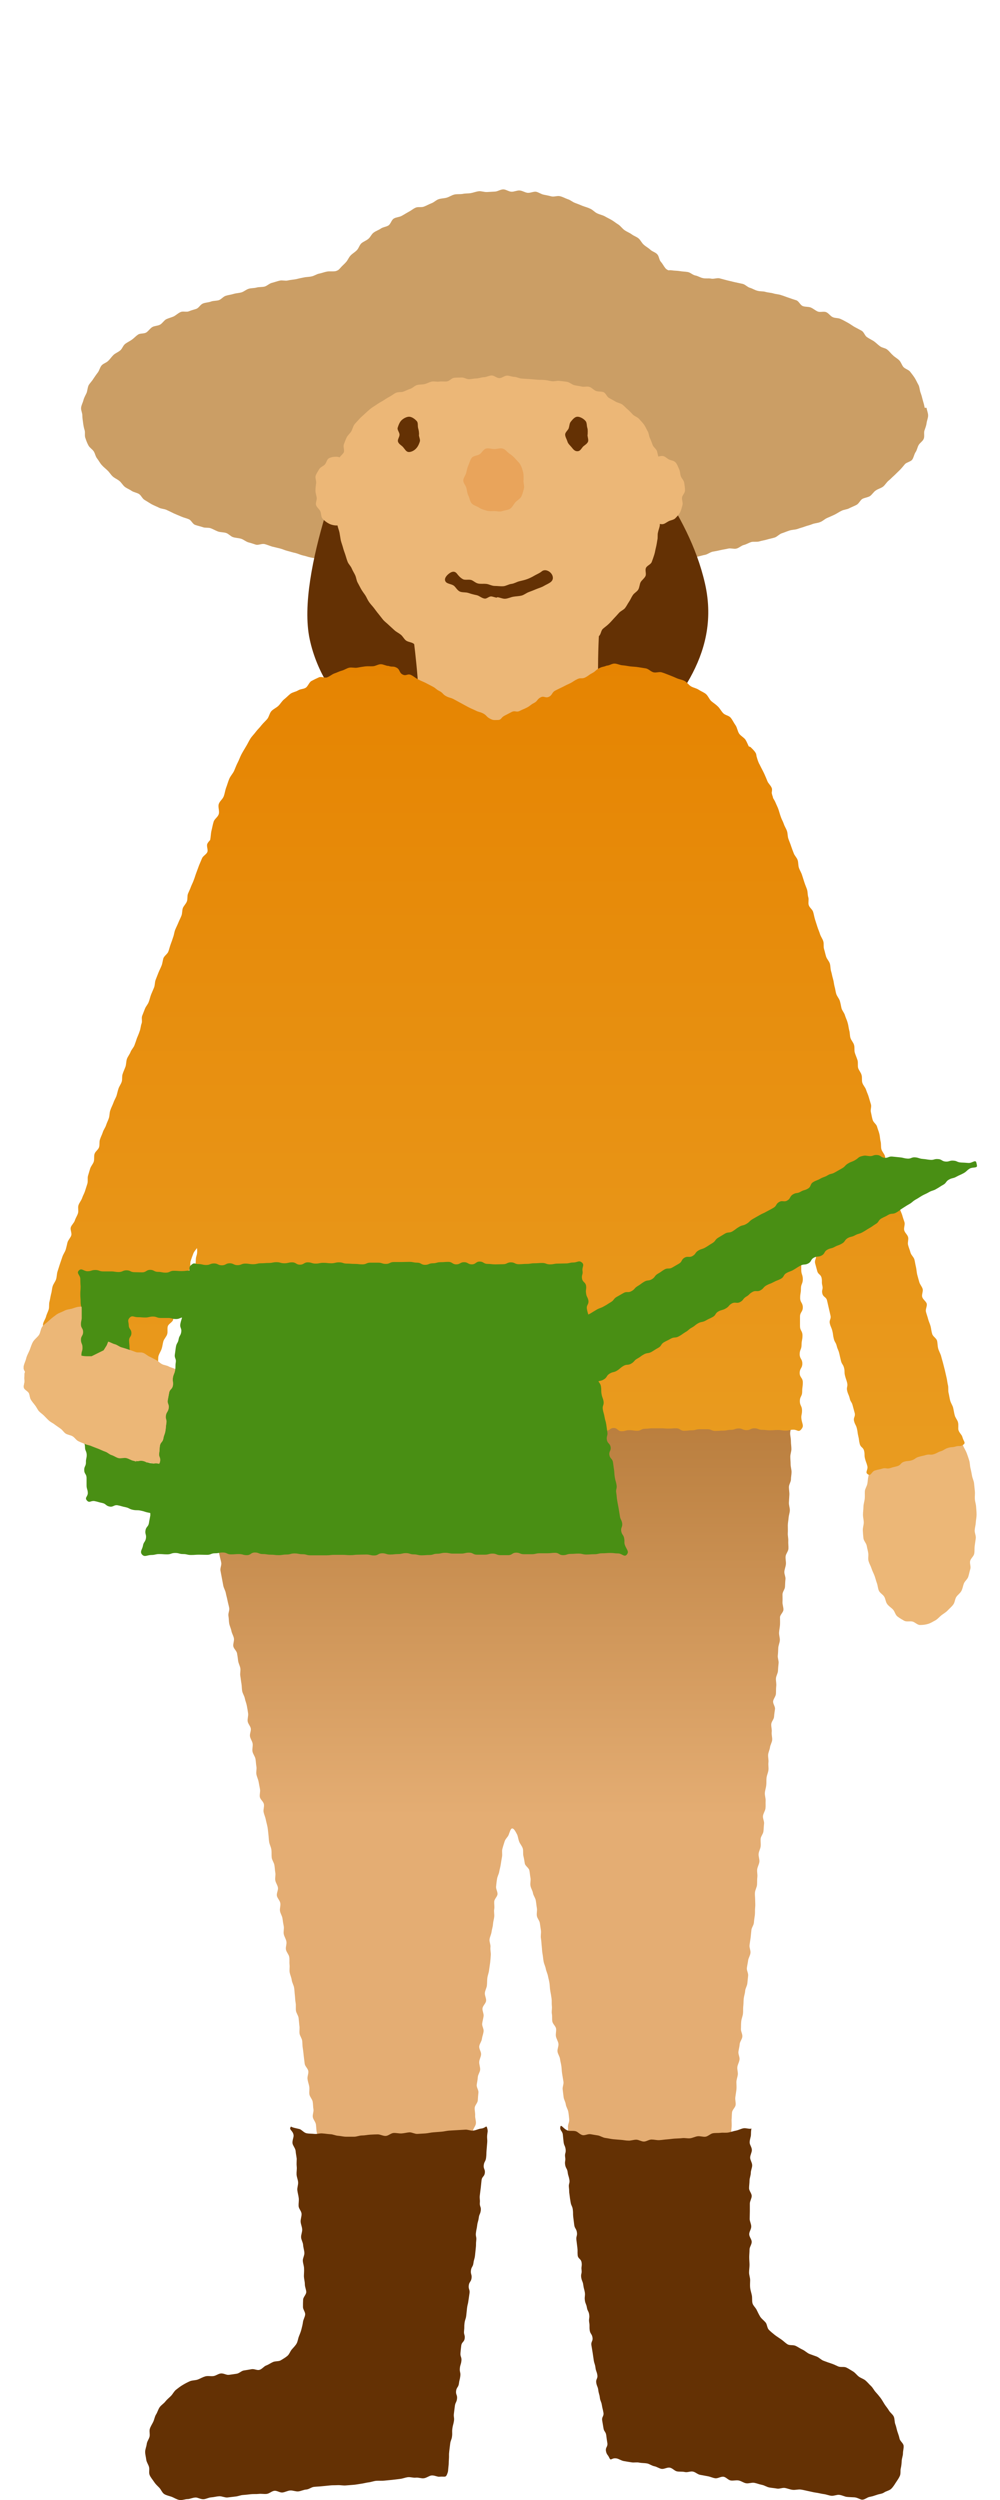 <?xml version="1.0" encoding="UTF-8"?><svg id="Figures" xmlns="http://www.w3.org/2000/svg" width="64" height="160" xmlns:xlink="http://www.w3.org/1999/xlink" viewBox="0 0 64 160"><defs><style>.cls-1{fill:#fff;}.cls-2{fill:#498f14;}.cls-3{fill:#ecb777;}.cls-4{fill:#e9a45b;}.cls-5,.cls-6{fill:none;}.cls-7{fill:#cb9e65;}.cls-6{clip-path:url(#clippath);}.cls-8{fill:url(#_名称未設定グラデーション_3);}.cls-9{fill:url(#_名称未設定グラデーション_14);}.cls-10{fill:#643104;}</style><linearGradient id="_名称未設定グラデーション_14" x1="33.86" y1="116.2" x2="33.86" y2="88.32" gradientUnits="userSpaceOnUse"><stop offset="0" stop-color="#e4ad73"/><stop offset="1" stop-color="#b57938"/></linearGradient><linearGradient id="_名称未設定グラデーション_3" x1="31.98" y1="42.2" x2="31.98" y2="92.35" gradientUnits="userSpaceOnUse"><stop offset="0" stop-color="#e68401"/><stop offset="1" stop-color="#e99b1f"/></linearGradient><clipPath id="clippath"><path class="cls-5" d="m-.5,81.59v14.11H15.96v-14.11H-.5Zm7.58,3.78c-.05.22-.15.49-.25.73l-.2.32-.77.38h-.22c-.12,0-.27,0-.43-.04,0-.02,0-.02,0-.04,0-.25.08-.25.07-.49,0-.24-.1-.24-.1-.49,0-.24.14-.25.14-.49,0-.25-.14-.24-.14-.49,0-.25.06-.25.05-.49,0-.25,0-.25,0-.49,0-.24-.04-.24-.04-.49,0-.25-.02-.25-.02-.49,0-.1,0-.15,0-.2h.11c.22,0,.51.02.81.18.24.12.64.32.85.8.16.35.13.68.11.88.05.23.14.55.04.93Zm7.85,6.11v.14c-.02.16-.03.38-.11.62-.1.3-.29.5-.4.62-.16.24-.33.4-.48.55-.13.16-.28.33-.51.47l-.09.06c-.16.1-.32.2-.5.27-.24.1-.47.11-.61.11l-.12.03c-.15.05-.3.1-.46.13l-.12.03c-.15.04-.3.07-.45.08-.16.05-.35.11-.57.11h-.03c-.19,0-.34-.03-.45-.05-.27-.02-.43-.07-.55-.1l-.76-.88c0-.06,0-.13-.01-.19.12.09.19-.02.41.02.25.05.23.12.48.17.25.05.26-.05.51,0,.03,0,.05.01.07.02.03-.04.05-.08.06-.15.04-.24-.1-.26-.06-.51.04-.24.01-.25.05-.49.04-.24.18-.22.22-.46.04-.24.09-.24.13-.48.04-.24.02-.25.06-.49.04-.24-.07-.26-.03-.5.04-.24.14-.23.18-.47.04-.24-.1-.27-.06-.51.04-.24.05-.24.09-.48.04-.24.2-.22.24-.46.04-.24-.03-.25,0-.5.04-.24.1-.24.14-.48.04-.24,0-.25.04-.49.04-.24-.1-.27-.06-.51.01-.07.02-.12.03-.17.04.02.08.03.12.06.13.03.3.09.47.21.21.14.34.32.42.43.11.08.21.16.31.24.09.08.18.16.26.25.18.05.39.14.58.33s.27.39.32.55c.09.06.19.16.29.28.1.08.25.2.36.39.08.13.14.28.2.42.11.24.16.39.21.54l.06.17c.05.12.12.29.15.49.04.25,0,.46-.02.6Z"/></clipPath></defs><rect id="bgcolor" class="cls-1" width="64" height="160"/><g id="group"><g id="head"><path class="cls-7" d="m59.18,26.1c-.03-.17-.07-.32-.12-.48-.04-.16-.08-.32-.14-.48-.06-.15-.06-.34-.13-.49-.08-.14-.15-.3-.24-.45-.09-.14-.19-.27-.3-.41-.1-.13-.31-.17-.43-.3-.11-.13-.15-.31-.27-.43s-.28-.2-.4-.32c-.13-.11-.22-.25-.36-.36-.12-.11-.33-.11-.47-.22-.14-.1-.25-.22-.39-.32-.14-.09-.29-.16-.44-.26-.14-.09-.19-.32-.34-.41-.14-.08-.3-.16-.45-.24-.14-.08-.28-.19-.43-.27s-.3-.17-.46-.24c-.15-.08-.36-.05-.51-.12-.16-.07-.26-.25-.42-.32-.15-.07-.38.02-.54-.04-.16-.07-.29-.19-.45-.26-.16-.06-.35-.03-.51-.09-.16-.06-.25-.31-.41-.37-.16-.05-.32-.1-.48-.16-.16-.05-.32-.12-.49-.17-.16-.06-.34-.06-.5-.11-.16-.05-.34-.05-.51-.1-.16-.05-.35-.02-.51-.07-.17-.04-.31-.14-.48-.19-.16-.04-.3-.21-.46-.25-.17-.04-.34-.07-.51-.11-.16-.04-.33-.08-.5-.12-.16-.04-.33-.09-.49-.13-.17-.03-.37.06-.54.02-.16-.03-.35.01-.51-.03-.17-.03-.32-.14-.49-.17-.17-.03-.31-.19-.48-.22-.17-.03-.35-.03-.52-.06-.16-.03-.34-.02-.51-.05-.07-.01-.14-.01-.21,0-.07-.03-.14-.07-.19-.13-.11-.13-.18-.29-.3-.42-.11-.13-.11-.36-.23-.48-.12-.13-.32-.17-.44-.29-.13-.12-.29-.2-.42-.32-.13-.11-.2-.29-.33-.4-.13-.11-.31-.16-.45-.27-.14-.1-.31-.16-.45-.26-.14-.1-.24-.25-.38-.35-.15-.09-.28-.2-.43-.29-.15-.09-.31-.16-.46-.25-.15-.08-.33-.11-.49-.19-.15-.07-.27-.22-.43-.29-.16-.08-.33-.12-.49-.18-.16-.07-.32-.13-.48-.19-.17-.06-.3-.19-.47-.24-.17-.06-.32-.15-.49-.19-.17-.05-.38.05-.55.01-.16-.04-.33-.08-.5-.11-.17-.03-.33-.16-.5-.19-.17-.02-.36.09-.54.07-.17-.02-.33-.14-.51-.15-.17-.01-.35.09-.52.08-.18-.01-.35-.15-.52-.15-.18,0-.35.13-.52.14-.18.01-.35.02-.52.03-.18.01-.36-.07-.53-.05-.18.02-.34.09-.51.12-.17.03-.35.01-.52.05-.18.03-.36,0-.53.04-.17.04-.32.15-.49.2-.17.05-.35.04-.52.1-.16.05-.29.2-.46.26-.16.06-.31.15-.47.21-.16.07-.38,0-.54.07-.16.07-.29.19-.45.27-.15.08-.3.18-.45.26-.15.08-.36.08-.5.17-.15.09-.19.34-.34.44-.14.09-.35.1-.49.2-.14.1-.32.15-.46.26-.14.1-.2.29-.34.4-.13.11-.31.17-.44.28-.13.12-.17.32-.29.44-.12.13-.28.21-.4.34-.12.12-.18.3-.29.42-.11.13-.25.24-.36.37-.04.05-.08.09-.13.13,0,0,.01.01-.01.01-.07.04-.14.07-.21.08-.17.02-.35-.01-.51.02-.17.03-.34.1-.5.13-.17.03-.32.15-.49.18-.17.04-.34.03-.51.07-.17.03-.33.07-.5.11-.17.03-.34.04-.51.08-.16.04-.35-.03-.52.01-.17.04-.33.1-.49.14-.17.04-.31.19-.47.24-.17.04-.35.02-.51.06-.17.05-.35.03-.51.08-.17.05-.3.18-.46.23-.17.05-.35.05-.51.1-.16.05-.34.07-.5.12-.16.05-.28.22-.44.28-.16.05-.35.03-.51.09-.16.06-.35.06-.5.12-.17.06-.26.27-.42.34-.16.06-.33.09-.48.16-.16.07-.39-.02-.54.05-.16.07-.29.2-.44.28-.16.07-.33.11-.48.18-.15.08-.25.27-.4.35-.15.08-.35.07-.49.15-.15.09-.25.26-.39.35-.15.09-.38.04-.52.13-.15.1-.26.23-.4.33-.14.1-.3.17-.43.27-.14.11-.19.32-.32.42-.13.11-.3.17-.42.28-.13.12-.22.27-.34.38-.12.13-.32.17-.43.3-.11.13-.14.32-.24.45-.11.14-.2.28-.29.41-.09.15-.22.27-.3.41-.07.15-.07.33-.13.49-.07.15-.16.3-.2.46-.04.16-.13.31-.15.48-.02.16.08.33.08.5s.03.32.05.49c.02.16.05.31.1.47.04.16-.02.35.05.5.05.16.11.31.19.46.08.15.25.24.34.38.09.14.11.33.22.46.1.13.18.29.29.41.11.13.25.23.37.35.12.11.21.27.33.38.13.12.3.18.43.29.13.1.21.27.35.38.13.1.3.16.44.26.14.09.33.11.47.2.14.09.21.3.36.38.15.09.29.18.44.27.15.08.31.14.47.22.14.08.34.07.5.15.15.07.3.14.46.22.15.07.31.13.47.2.15.07.32.1.48.17.16.06.24.3.4.36.16.06.33.09.5.15.15.06.35.01.51.07.16.06.31.15.47.21.16.05.35.04.51.09.16.05.29.22.45.27.16.05.34.05.51.1.16.05.3.18.46.23.17.04.33.1.49.15.17.04.38-.08.55-.04.16.04.32.11.48.16.17.04.33.08.5.12.17.04.32.12.49.16.17.04.33.1.5.13.16.04.32.12.49.16.17.03.33.1.5.13.17.04.34.05.51.08.17.03.34.06.5.09.17.03.36-.03.53,0,.17.03.32.12.49.15.17.03.37-.11.54-.09.17.03.34.06.51.09.17.02.31.23.48.25.17.02.36-.14.54-.12.17.02.32.21.49.23.17.02.34,0,.51.01.09.01.19-.01.29-.02h.01l13.76-.02h.01c.16-.01.31-.05.47-.06.17-.02.34-.03.51-.05.17-.02.35.01.52-.02.17-.02.34-.06.5-.08.18-.02.34-.11.5-.13.17-.02.34-.04.51-.06.17-.03.35.04.52.01.17-.02.34-.03.51-.06.17-.03.31-.19.48-.22.17-.03.37.13.54.1.17-.03.33-.09.5-.13.17-.03.33-.09.5-.12.17-.03.31-.16.48-.2.17-.03.34-.06.5-.1.17-.04.34-.06.5-.1.17-.04.37.04.53,0,.17-.04.31-.19.47-.23.17-.04.32-.14.48-.19.16-.04.35.01.52-.04.16-.05.33-.07.49-.12.17-.05.34-.08.5-.13.16-.06.29-.22.45-.27.16-.05.31-.12.47-.17.17-.06.35-.05.51-.1.16-.06.33-.1.49-.16.16-.06.33-.09.49-.16.16-.06.34-.06.5-.13.16-.06.29-.2.44-.26.16-.07.32-.14.47-.21.16-.08.3-.18.45-.25.15-.08.35-.08.49-.16.16-.08.32-.14.47-.22.15-.08.23-.29.37-.38.15-.08.34-.09.49-.18.14-.1.23-.27.37-.36.14-.1.32-.14.46-.24.13-.1.22-.27.35-.38.13-.1.24-.23.37-.34.12-.12.24-.23.36-.35.12-.12.22-.25.33-.38.12-.12.36-.15.46-.28.1-.14.12-.33.21-.47.1-.14.12-.32.2-.46.08-.15.27-.25.33-.41.06-.15,0-.35.04-.51.05-.16.12-.31.14-.48.02-.17.1-.33.1-.5,0-.16-.08-.33-.1-.49Z"/><path class="cls-3" d="m38.8,48.89c-.17.17-.21.08-.46.08s-.25-.07-.5-.07-.25-.08-.5-.08-.25.13-.5.13-.25.07-.5.07-.25-.11-.5-.11-.25.07-.5.07-.25-.02-.5-.02-.25.03-.5.03-.25-.12-.5-.12-.25.02-.5.02-.25-.04-.5-.04-.25.08-.5.08-.25.02-.5.02-.25.05-.5.05-.25-.11-.5-.11-.25.1-.5.1-.25-.15-.5-.15-.25.03-.5.03-.25.07-.5.07-.25.03-.5.03-.25-.09-.5-.09-.25.04-.5.04-.25-.02-.5-.02-.25,0-.5,0-.25-.04-.5-.04-.25.03-.5.03-.32.2-.5.02.09-.24.09-.49-.17-.25-.17-.49c0-.25.04-.25.04-.49,0-.25.03-.25.03-.49s.09-.25.09-.49-.07-.25-.07-.49-.07-.25-.07-.49.11-.25.11-.49c0-.25,0-.25,0-.49s-.11-.25-.11-.49.02-.25.02-.49-.07-.25-.07-.49.11-.25.11-.49-.02-.25-.02-.49.02-.25.02-.5.07-.25.07-.49,0-.25,0-.49-.19-.25-.19-.5.02-.25.02-.5.02-.25.02-.49.05-.25.05-.49,0-.25,0-.5.02-.25.02-.5-.06-.25-.06-.5-.07-.25.11-.43.18-.07.43-.07.25-.09.5-.09.25.05.5.05.25.14.5.14.25-.02.5-.02.25-.13.5-.13.25.09.5.09.25-.04.5-.04.25,0,.5,0,.25-.06.5-.06.25,0,.5,0,.25.11.5.11.25-.04.5-.04.25.1.5.1.25.01.5.01.25-.19.5-.19.25.02.5.02.25,0,.5,0,.25.04.5.04.25.08.5.08.25-.05.5-.05.25.11.5.11.25-.07.5-.07.25,0,.5,0,.25-.13.5-.13.25.16.5.16.25-.1.5-.1.37-.18.55,0,.06.29.06.54-.07.25-.07.49-.04.25-.04.49.05.25.05.49-.03.25-.03.49c0,.25.02.25.02.49s-.03.25-.03.49,0,.25,0,.49.01.25.01.49-.01.25-.01.49-.08.25-.08.49c0,.25.11.25.11.49s-.05.25-.05.49.09.25.09.49.02.25.02.5-.1.25-.1.49.01.25.01.49-.06.25-.06.5c0,.25.01.25.01.5s.03.25.03.49.13.25.13.49c0,.25-.14.25-.14.5s.06.25.06.5,0,.24.05.49.08.3-.1.48Z"/><path class="cls-10" d="m22.52,28.22s-3.62,8.39-2.7,12.69c.92,4.3,4.83,6.95,6.32,6.96,1.5.01.05-8.96.05-8.96l12.25-.02s-.28,3.29-.11,5.65c.17,2.36,1.47,4.96,2.95,2.85,1.49-2.11,4.93-5.24,3.84-10.04-1.09-4.8-4.6-8.05-5.13-10.31-.54-2.26-17.47,1.18-17.47,1.18Z"/><path class="cls-3" d="m43.84,31.37c0-.16-.03-.32-.05-.47-.02-.16-.18-.29-.22-.43-.05-.15-.04-.32-.11-.45-.07-.15-.12-.31-.22-.42-.11-.13-.31-.13-.44-.2-.14-.08-.26-.22-.42-.22-.08,0-.17.02-.25.04-.03-.12-.05-.23-.08-.34-.05-.15-.23-.26-.28-.4-.06-.15-.1-.29-.17-.43-.07-.14-.07-.32-.15-.45-.08-.14-.14-.29-.23-.42-.09-.13-.21-.24-.31-.36-.1-.12-.28-.17-.4-.28-.11-.11-.21-.23-.33-.33-.12-.1-.22-.22-.35-.32-.13-.09-.31-.11-.44-.19-.13-.08-.27-.15-.41-.23-.14-.07-.2-.3-.35-.37-.14-.06-.34-.02-.49-.08-.15-.06-.26-.21-.42-.26-.15-.05-.34.02-.5-.02-.15-.04-.31-.05-.47-.09-.15-.04-.29-.18-.45-.21-.16-.03-.32-.04-.48-.06-.16-.03-.33.04-.49.02-.16-.02-.31-.07-.48-.08-.16-.02-.32,0-.48-.02-.16-.01-.32-.03-.48-.04-.16-.01-.32-.02-.48-.03-.16,0-.32-.1-.48-.11-.16,0-.32-.08-.48-.08-.16,0-.32.16-.49.16s-.33-.17-.49-.17c-.16,0-.32.1-.48.11-.16,0-.32.07-.48.08-.16,0-.32.04-.48.05-.16.01-.33-.12-.49-.11-.16.01-.32,0-.48.02-.16.02-.3.21-.45.23-.16.02-.33-.01-.48.01-.16.03-.33-.03-.49,0-.16.03-.3.12-.46.16-.16.04-.33.02-.48.06-.16.04-.28.19-.43.24-.15.05-.29.12-.44.18-.15.06-.34.01-.49.08-.15.07-.27.18-.41.25-.14.07-.27.16-.41.25-.14.08-.28.16-.41.25-.13.09-.27.17-.4.27-.12.1-.24.21-.36.32-.11.11-.24.21-.35.33-.1.12-.22.23-.32.36-.09.13-.12.3-.2.44-.08.13-.22.24-.29.38-.07.14-.12.29-.18.44-.06.14.04.34,0,.5-.04.12-.2.22-.27.34-.07-.02-.14-.04-.21-.04-.16,0-.33.02-.48.1-.13.07-.15.27-.26.4-.1.11-.29.16-.37.31-.07.13-.18.27-.22.42-.04.14.06.33.03.48-.02.15-.04.3-.04.46s.06.3.08.45c.02.16-.09.34-.04.48.05.15.21.26.27.39.07.15.04.36.14.47.11.13.26.24.39.31.14.08.34.13.5.13.02,0,.05,0,.07,0,0,0,0,0,0,0,.03.16.1.31.13.47.03.16.05.32.08.48.04.16.1.31.14.46.04.16.1.31.15.46.05.15.09.31.15.46.06.15.2.27.26.42.06.15.15.28.22.43.07.15.08.32.15.46.08.14.15.29.23.43.08.14.18.27.27.4.09.14.14.29.24.43.09.13.21.25.31.38.1.13.19.26.3.39.1.12.2.26.3.38.11.12.25.22.36.33.12.11.24.22.36.33.12.11.28.18.4.28.13.1.2.27.33.37.13.1.33.1.47.19.14.09.22.26.35.35.14.09.25.22.39.3.14.08.31.13.46.2.15.07.3.15.45.21.15.06.35.02.5.08.15.06.31.1.46.15.16.05.32.08.47.12.16.04.28.23.44.27.16.03.33.07.49.09.16.02.34-.05.5-.03.16.02.33.01.49.02.16,0,.33.11.49.11s.33-.11.49-.12c.17,0,.33-.02.49-.04.16-.02.34.08.51.06.16-.02.31-.14.47-.17.16-.03.3-.14.46-.19.16-.04.32-.05.48-.1.16-.05.34-.02.5-.08.15-.06.25-.26.4-.32.15-.06.31-.1.46-.17s.37,0,.51-.09c.14-.08.19-.32.33-.4.14-.09.32-.11.45-.2.13-.09.27-.18.4-.28.13-.1.32-.13.44-.24.13-.1.13-.35.25-.46.12-.11.26-.2.37-.31.12-.11.22-.23.33-.35.11-.12.22-.23.33-.36.1-.12.29-.19.39-.31.1-.13.17-.28.26-.41.09-.13.15-.29.24-.42.09-.14.27-.22.35-.36.08-.14.08-.33.15-.47.08-.14.24-.24.31-.39.07-.15-.04-.37.03-.52.06-.15.31-.22.37-.38.06-.15.11-.31.16-.46.05-.15.07-.32.11-.47.04-.15.06-.32.09-.48.04-.16,0-.33.04-.48.03-.16.1-.31.12-.47,0-.03,0-.05,0-.08.05.01.09.02.14.02.16,0,.28-.12.42-.19.13-.07.33-.08.44-.2.1-.11.23-.23.3-.38.07-.13.1-.3.15-.46.04-.14-.05-.32-.03-.48.02-.15.19-.29.19-.45Z"/><path class="cls-10" d="m31.82,38.25c-.13,0-.26-.07-.39-.08-.14,0-.28.16-.41.14-.19-.02-.35-.19-.52-.22-.19-.04-.35-.08-.52-.14-.18-.06-.39-.02-.55-.09-.17-.08-.26-.28-.39-.38-.16-.11-.41-.11-.51-.24-.14-.18.03-.4.22-.54.19-.14.36-.16.5.02.08.11.21.26.38.35.13.07.35,0,.53.05.15.05.28.2.46.23.16.03.34,0,.51.02.17.02.35.13.53.13s.36.03.54.02.35-.13.53-.15.34-.13.51-.17.35-.08.51-.14.32-.14.47-.23c.16-.09.32-.15.45-.26.18-.15.44-.06.59.11.15.17.18.41,0,.56-.13.11-.3.17-.45.26s-.31.13-.48.2-.31.13-.48.19-.31.19-.48.23-.35.04-.52.07-.34.12-.52.13-.36-.1-.53-.1Z"/><path class="cls-4" d="m33.5,30.75c0,.18.07.36.03.52s-.09.35-.16.5-.27.25-.38.37-.19.31-.33.41-.34.1-.51.16-.33,0-.51,0-.34.02-.5-.03-.33-.09-.48-.19-.35-.14-.47-.27-.13-.33-.21-.49-.09-.32-.13-.49-.2-.32-.2-.49.15-.33.19-.5.07-.33.14-.48.11-.35.22-.48.35-.12.5-.22.23-.31.4-.36.36.03.54.03.37-.08.54-.03.28.23.42.32.27.2.38.33.25.24.33.39.13.31.17.48.03.33.03.51Z"/><path class="cls-10" d="m37.6,27.82c0,.15.07.3.04.43-.05.16-.25.25-.34.35-.12.15-.18.28-.35.28s-.26-.12-.38-.27c-.09-.11-.22-.21-.26-.37-.04-.13-.14-.28-.14-.43s.19-.28.23-.41c.05-.16.04-.3.13-.41.12-.15.26-.32.43-.32s.4.13.52.28c.09.11.06.28.11.44.04.13.02.27.02.43Z"/><path class="cls-10" d="m26.81,27.82c0,.15.1.31.06.44-.05.16-.12.31-.21.41-.12.15-.32.26-.49.26s-.24-.16-.37-.31c-.09-.11-.29-.2-.33-.36-.04-.13.1-.29.1-.44s-.16-.31-.12-.44c.05-.16.11-.32.2-.43.12-.15.36-.28.53-.28s.37.14.5.29c.09.11.04.28.08.44.04.13.06.27.06.42Z"/></g><g id="body"><path class="cls-9" d="m12.35,90.87c.04.24.02.17.08.48.02.13.11.29.15.47.03.15.09.3.12.48.03.15.06.31.09.48.03.15.07.31.1.48.03.15.11.31.14.48.03.16-.04.33,0,.5.03.16.11.31.13.47.03.16,0,.33.03.49s.03.32.06.49.17.3.2.46-.07.34-.04.5.14.3.17.47-.06.34-.03.5.23.29.26.45-.03.33,0,.5.09.31.12.48.09.31.12.48.08.32.11.48-.08.34-.05.51.06.32.09.48.06.32.09.48.13.31.16.47.08.32.11.48.08.32.11.48-.08.34-.05.51.02.33.05.49.11.31.14.47.13.31.16.47-.06.34-.04.5.21.3.24.46.05.32.07.48.11.31.14.47-.03.33,0,.5.04.32.07.48.02.33.05.49.14.31.17.47.1.31.13.48.06.32.08.48-.05.34-.03.5.17.3.2.46-.08.34-.05.51.15.31.17.47-.04.34-.01.5.16.31.19.47.03.33.06.49-.03.34,0,.5c.03.16.11.31.14.47s.06.32.09.48-.04.34-.01.5.23.29.26.46-.05.34-.02.5.11.32.14.48.08.32.11.48.04.33.06.49.02.33.05.49.12.31.14.48,0,.34.02.5.14.31.17.47.03.33.06.49-.03.34,0,.5.15.31.17.47-.1.35-.07.51.19.3.22.47-.05.34-.02.51.14.31.16.48.05.33.08.49-.03.34,0,.5.14.31.17.48-.06.34-.03.51.18.31.21.47,0,.33.02.5-.02.34.01.5.11.32.13.48.12.32.15.48.03.33.05.49.02.33.05.49,0,.34.02.5.15.31.17.47.03.33.05.49c.03.16-.01.34.01.5s.15.31.17.47.01.33.04.49.04.33.06.49.04.33.06.49.2.3.23.46-.07.34-.05.51.08.32.11.48c.03.16-.01.34.01.5s.18.31.21.47.02.33.05.49-.07.35-.04.51.18.31.2.47.02.33.05.49.12.32.14.48-.15.36-.12.52.05.33.07.49.15.31.17.47-.03.34,0,.5.13.32.15.48-.03.34,0,.5.18.31.2.47,0,.33.02.49.07.33.09.48c.02.17-.06.34-.04.5.02.17.17.32.19.47.02.17-.09.34-.08.5.02.17.11.32.13.48.02.17-.04.34-.03.5.02.17.07.33.08.48.01.18.04.34.05.49,0,.2,0,.36,0,.49-.01.17-.09.33-.11.49-.02.17-.02.33-.04.49-.03.17-.04.33-.07.49-.04.16.02.35-.02.51-.05.16-.16.3-.22.45-.06.16-.16.3-.23.44s-.16.3-.24.44-.15.3-.24.44-.2.27-.3.4-.27.21-.38.34-.2.27-.31.39-.26.21-.38.32-.14.34-.26.45-.33.14-.46.24-.21.27-.34.38-.3.17-.42.27-.33.14-.45.25c-.11.1-.16.28-.31.39-.12.09-.3.13-.44.23-.13.09-.27.18-.41.27-.13.09-.27.18-.41.28s-.26.2-.4.3-.24.23-.38.32-.32.12-.46.21-.28.18-.42.27-.23.25-.36.35-.24.23-.37.33-.28.19-.4.29c-.13.11-.35.13-.46.25-.12.12-.15.32-.24.45-.11.14-.25.24-.32.38-.08.16-.12.32-.14.48-.02.16,0,.33.06.49.06.14.12.31.25.44.1.1.27.18.43.28.13.08.29.14.46.21.15.06.29.17.45.22.15.05.33.03.5.08.16.04.32.08.49.11s.31.14.48.17.33.03.5.05.33.02.5.04.34-.08.51-.07.33.06.5.06.33.06.5.06.33.04.5.04.33-.04.5-.04.33-.02.5-.02.33-.05.5-.06.33-.07.5-.08.35.14.51.12.33-.07.5-.09.34,0,.5-.02.32-.11.49-.13.32-.11.49-.14.33-.06.49-.09.36.11.52.08.32-.12.48-.15.34-.01.5-.05.33-.07.49-.11.34-.05.5-.09.28-.24.44-.29c.17-.05.34-.05.49-.09.17-.05.37.01.52-.04.17-.06.25-.29.4-.35.16-.07.37-.02.51-.09.16-.08.34-.12.47-.2.16-.1.25-.26.34-.37.07-.07.23-.2.3-.42.04-.13.08-.3.12-.48.03-.14-.02-.32.02-.5.03-.15-.04-.32,0-.49.03-.15.14-.3.17-.47.02-.15,0-.32.03-.49.02-.16.13-.31.15-.47.02-.16.03-.32.05-.49s-.09-.33-.07-.5.15-.31.17-.47.05-.32.06-.48-.01-.33,0-.49.14-.31.16-.48.03-.32.04-.49c.02-.16-.12-.34-.1-.5s.11-.31.13-.48.08-.32.09-.48-.06-.33-.05-.49.15-.31.17-.48-.01-.33,0-.49-.14-.34-.12-.5.21-.31.23-.47-.04-.33-.03-.49-.07-.33-.05-.49.14-.31.15-.48.05-.32.07-.48,0-.33,0-.49-.02-.33,0-.49,0-.32.02-.49.05-.32.06-.48,0-.33.01-.49.07-.32.08-.48.05-.32.07-.48-.08-.33-.07-.49.16-.31.17-.48-.03-.33-.02-.49.01-.33.02-.49,0-.33.01-.49c.01-.16.16-.32.17-.48s.01-.33.02-.49.05-.32.07-.49-.12-.34-.1-.5.18-.31.19-.48-.06-.33-.05-.5-.04-.33-.03-.49.19-.31.2-.48.02-.33.04-.49-.13-.34-.11-.5.06-.32.07-.49.14-.32.15-.48-.07-.34-.06-.5.11-.32.12-.48-.13-.34-.12-.5.15-.32.17-.48.09-.32.11-.49-.11-.34-.09-.5.07-.32.09-.48-.09-.34-.07-.5.21-.31.23-.47-.09-.34-.08-.5.11-.32.13-.48.01-.33.03-.49.09-.32.11-.49.05-.33.07-.49.03-.33.04-.49-.04-.33-.02-.5-.08-.34-.06-.5.11-.32.13-.48.08-.32.09-.48.06-.32.08-.48-.03-.33,0-.49-.01-.33,0-.49.19-.31.21-.46-.11-.35-.09-.5c.02-.17.03-.33.06-.48.02-.17.12-.32.14-.47.03-.17.08-.32.1-.48.03-.17.05-.33.08-.48.03-.17-.02-.35.02-.49.04-.17.1-.33.14-.47.05-.18.21-.3.26-.43.09-.23.13-.41.23-.42.1,0,.19.15.31.38.06.12.07.29.14.47.05.14.18.27.23.44.04.14,0,.32.04.49.04.15.06.31.09.48.04.15.26.27.29.43.03.15.04.32.07.48.03.15-.03.33,0,.5s.13.3.16.47.15.3.18.47.04.32.07.49-.03.33,0,.5.17.3.19.46.05.32.07.48-.03.33,0,.5.03.32.05.49.02.33.05.49.04.32.07.49.11.31.14.47.11.31.14.47.08.31.1.48.02.32.05.48.06.32.08.48,0,.33.02.49-.03.33,0,.49,0,.33.03.49.22.3.24.46-.04.33-.01.49.14.31.16.47-.08.34-.06.5.14.31.16.47.07.32.09.48.02.32.05.49.05.32.08.48-.07.34-.05.5.04.32.06.49.12.31.14.47.13.31.16.47.04.32.06.49-.1.34-.08.5-.02.33,0,.49.15.31.18.47-.01.33.01.49.03.33.05.49,0,.33.03.49.07.32.09.48.15.31.17.47-.08.34-.06.5.18.31.2.47-.07.34-.05.5.13.32.15.48.08.32.1.48.04.33.06.49.06.32.08.49,0,.33.01.49-.02.33,0,.5-.02.33,0,.5.16.31.19.47.07.32.09.48.01.33.03.49.08.32.1.48-.11.34-.09.51.03.33.05.49.09.32.12.48.04.33.06.49.18.31.2.47.04.33.06.49-.02.33,0,.49.04.33.06.48-.1.34-.08.5.05.33.07.48c.02.17.12.32.15.47.02.17-.01.34,0,.49.02.17.18.31.2.46.02.17-.09.35-.07.5.02.17.16.32.19.47.03.17.12.32.14.47.03.18-.05.36-.02.49.04.22.12.37.14.46.04.14.12.26.25.4.1.11.16.27.31.38.12.09.31.11.45.21.13.08.22.26.37.34.14.07.3.13.45.2.14.07.33.06.49.12.15.06.29.14.45.2s.26.24.41.3.34.02.5.08.33.04.49.09.29.16.45.21.32.05.48.1.29.16.45.2.31.1.47.14.35-.04.51,0,.3.17.46.21.34-.01.5.02.3.18.46.21.35-.08.51-.05.31.17.47.19.33.06.49.09.33.06.49.08.34-.07.51-.06.33.03.5.05.33.03.5.05.33.01.5.02.33.15.49.16.34-.05.5-.05.33.07.5.07.33,0,.5-.01.34,0,.5-.02.33-.1.49-.12c.17-.02.34,0,.5-.03.17-.03.33-.05.49-.09.17-.04.34-.04.49-.09.16-.05.32-.13.46-.19.17-.08.25-.26.36-.36.14-.12.36-.18.41-.32s.01-.35-.01-.52c-.02-.15-.11-.3-.19-.46-.06-.14-.09-.31-.19-.46-.08-.13-.17-.28-.28-.41-.1-.12-.3-.18-.41-.3-.11-.12-.17-.28-.29-.4-.11-.12-.18-.28-.3-.4s-.3-.16-.42-.28-.27-.2-.39-.31-.25-.21-.38-.32-.25-.21-.38-.32-.25-.21-.38-.32-.27-.19-.4-.3-.22-.25-.35-.35-.2-.28-.33-.39-.23-.24-.37-.34-.39-.05-.52-.16-.21-.28-.34-.38-.31-.16-.44-.26-.25-.23-.38-.34-.27-.21-.4-.31-.19-.3-.31-.4-.33-.13-.46-.23-.17-.32-.29-.42-.3-.17-.43-.27c-.13-.11-.27-.21-.39-.32-.13-.12-.19-.29-.3-.4-.12-.12-.25-.23-.36-.35-.12-.13-.31-.19-.41-.31-.11-.14-.09-.35-.16-.48-.09-.16-.15-.29-.17-.43-.02-.1-.21-.24-.21-.47,0-.14.02-.31.03-.49,0-.15.03-.31.03-.49,0-.15,0-.32,0-.49,0-.15.16-.31.17-.48.01-.16-.11-.33-.1-.5.01-.16.05-.32.07-.48.01-.16.11-.31.13-.48s.06-.32.08-.48-.14-.33-.12-.5.05-.32.07-.48.15-.31.16-.47.06-.32.07-.48-.15-.34-.13-.5.02-.32.04-.48.17-.31.19-.47-.08-.33-.07-.49.19-.31.21-.47-.08-.33-.06-.49-.06-.33-.04-.49.1-.32.12-.48.02-.32.04-.49c.02-.16,0-.33,0-.49.02-.16.01-.32.03-.49s.21-.31.23-.47-.04-.33-.02-.49.05-.32.07-.48,0-.33,0-.49.07-.32.09-.48-.05-.33-.03-.49.12-.31.14-.48-.09-.33-.07-.5.07-.32.08-.48.15-.31.17-.48-.1-.33-.09-.5,0-.32.02-.49.09-.32.11-.48,0-.33.02-.49.01-.32.03-.49.08-.32.09-.48.12-.31.14-.48.03-.32.05-.49-.1-.34-.08-.5.06-.32.08-.48.13-.31.15-.48-.08-.33-.06-.5.05-.32.07-.48.03-.32.05-.49.15-.31.16-.47.04-.32.06-.48,0-.33.02-.49,0-.33,0-.49-.03-.33-.01-.49.12-.32.13-.48,0-.33.02-.49-.03-.33-.01-.49.12-.32.14-.48-.06-.33-.05-.5.11-.32.13-.48-.01-.33,0-.49.16-.31.18-.48.02-.33.04-.49-.09-.34-.07-.5.14-.32.16-.48,0-.33.01-.49-.06-.34-.05-.5.07-.32.09-.49,0-.33.02-.49.1-.32.12-.48-.02-.33,0-.49-.03-.33-.02-.49.1-.32.12-.48.13-.32.14-.48-.05-.33-.03-.5-.04-.33-.03-.5.17-.31.18-.48.04-.33.06-.49-.14-.34-.12-.5.17-.31.18-.48,0-.33.02-.49-.03-.33-.02-.49.12-.32.13-.48.02-.33.04-.49-.07-.33-.05-.5.02-.33.03-.49.09-.32.1-.48-.06-.33-.05-.5.05-.32.06-.49,0-.33,0-.49c.01-.16.21-.31.22-.47s-.07-.33-.06-.5,0-.33,0-.49.15-.32.16-.48.01-.33.03-.49-.09-.33-.07-.5.09-.32.1-.48-.04-.33-.02-.49.17-.32.18-.48-.02-.33-.01-.5-.04-.33-.03-.5,0-.33,0-.49.04-.33.05-.49.08-.33.08-.49-.07-.33-.06-.49.02-.33.03-.49-.03-.33-.03-.49c0-.17.12-.32.13-.48,0-.17.04-.33.04-.49,0-.17-.06-.33-.06-.49,0-.17-.02-.33-.02-.49,0-.17.07-.33.07-.49,0-.17-.03-.33-.03-.49,0-.18-.04-.34-.05-.48-.01-.19.08-.36.06-.5-.04-.23-.14-.39-.21-.46-.15,0-.32-.03-.5-.03-.16,0-.32.11-.5.11-.16,0-.33-.13-.5-.13-.16,0-.33.08-.5.08-.16,0-.33-.09-.5-.09-.16,0-.33-.03-.5-.03s-.33.15-.5.15-.33.02-.51.02-.33-.11-.51-.11-.33-.03-.51-.03-.33-.04-.5-.04-.33.19-.5.19-.33-.19-.5-.19-.33.19-.5.19-.33-.15-.5-.15-.34.02-.5.02-.34-.04-.5-.04-.33.08-.5.08-.33,0-.5,0-.33,0-.5,0-.33.03-.5.03-.33-.1-.5-.1-.33-.03-.5-.03-.33.16-.5.16-.34-.15-.5-.15-.34.09-.5.09-.34-.03-.5-.03-.34.13-.5.13-.33-.14-.5-.14-.34.08-.5.08-.34-.04-.5-.04-.34.04-.5.04-.34,0-.5,0-.34-.05-.51-.05-.34.09-.51.09-.34-.01-.51-.01-.34-.04-.51-.04-.34-.01-.51-.01-.34.08-.51.08-.34-.12-.51-.12-.34.07-.51.07-.34.02-.51.02-.34-.08-.51-.08-.34-.06-.51-.06-.34.08-.51.08-.34.06-.51.06-.34-.1-.51-.1-.34,0-.51,0-.34.13-.51.13-.34.03-.51.03-.34-.13-.51-.13-.34.02-.51.02-.34-.05-.51-.05-.34.02-.51.02-.34.06-.51.06-.34-.11-.51-.11-.34.04-.51.04-.34.04-.51.04-.34.05-.51.05-.34.05-.51.05-.34-.02-.51-.02-.34-.01-.51-.01-.34-.06-.51-.06-.34-.09-.5-.09-.34.04-.5.04-.34.02-.5.02-.34.1-.5.1c-.17,0-.34-.17-.5-.17-.17,0-.34.02-.5.02-.17,0-.34.02-.5.02-.18,0-.34.02-.5.02-.18,0-.34-.04-.5-.04-.18,0-.35,0-.5,0-.19,0-.36.16-.5.16-.32,0-.57-.07-.57-.07Z"/><path class="cls-3" d="m62.5,96.95c0,.17-.04.33-.05.5s-.06.33-.07.49.09.34.07.51-.05.33-.07.49,0,.34-.03.5-.22.3-.26.46.06.36.01.52-.08.33-.13.49-.22.28-.28.43-.08.33-.16.48c-.08.15-.24.25-.33.39-.09.15-.09.35-.19.48-.1.14-.24.25-.35.37-.12.13-.27.21-.4.31-.14.11-.25.25-.39.33-.15.08-.31.18-.47.23s-.35.07-.52.07-.32-.18-.48-.22-.38.03-.53-.05c-.14-.08-.3-.17-.44-.28-.13-.1-.16-.31-.28-.44-.11-.12-.27-.21-.37-.35-.1-.13-.1-.32-.19-.47-.08-.14-.27-.23-.34-.38s-.07-.33-.13-.49-.09-.31-.15-.47-.14-.3-.19-.46-.14-.3-.19-.47,0-.34-.02-.5-.07-.32-.1-.49-.19-.31-.21-.48-.03-.33-.04-.5.06-.34.06-.51-.05-.33-.05-.5.03-.33.03-.5.06-.33.08-.5,0-.34.01-.5.13-.32.16-.48.03-.33.07-.49.05-.33.09-.49,0-.34.05-.5.16-.3.21-.46.04-.35.1-.5.18-.29.25-.44c.08-.15.09-.34.18-.48.09-.15.23-.26.33-.39.1-.14.26-.23.37-.35.12-.13.26-.21.39-.31.14-.11.17-.35.32-.43.15-.08.37,0,.53-.05s.32-.12.49-.12.32.11.48.16.32.07.47.15c.14.08.36.06.5.17.13.1.26.22.38.34.11.12.16.3.27.44.1.13.26.23.35.38.08.14.07.34.14.49s.1.31.17.47.16.29.22.45.11.31.16.47.04.33.08.49.07.32.1.49.11.31.13.48.03.33.05.5-.01.33,0,.5.07.33.08.49.03.33.03.5Z"/><path class="cls-8" d="m2.22,86.6c.04-.16.15-.3.19-.46.04-.16.17-.29.22-.45.04-.16.1-.31.14-.47.04-.16-.05-.35-.01-.51.04-.16.15-.3.19-.46.04-.16.13-.31.17-.46.04-.16,0-.34.05-.5.04-.16.06-.32.1-.48.05-.16.05-.33.1-.49.05-.16.17-.29.22-.45.05-.16.04-.33.09-.49.05-.16.1-.31.15-.47.05-.16.11-.31.16-.47.05-.16.16-.3.21-.45.05-.16.08-.32.12-.48.05-.16.19-.29.24-.44.05-.16-.08-.37-.03-.52.05-.16.21-.28.26-.44.05-.16.15-.3.2-.46.05-.16-.02-.35.03-.51.05-.16.17-.29.23-.45.05-.16.14-.3.19-.46.05-.16.1-.31.15-.47.05-.16,0-.35.04-.5.05-.16.09-.32.14-.47.05-.16.18-.29.23-.44.05-.16,0-.35.05-.5.05-.16.24-.27.29-.43.05-.16,0-.34.06-.5.05-.16.13-.3.18-.46.05-.16.16-.29.21-.45.05-.16.13-.3.18-.46.05-.16.03-.33.09-.49.05-.16.13-.3.19-.46.05-.16.14-.3.2-.45.05-.16.08-.32.13-.47.05-.16.16-.29.21-.45.05-.15,0-.34.06-.5.05-.15.12-.3.18-.46.05-.15.04-.33.09-.49.05-.15.17-.29.23-.44.05-.15.19-.28.25-.43.06-.15.11-.31.16-.46.06-.15.13-.3.18-.46.06-.15.06-.32.12-.48.06-.15-.02-.35.04-.5.06-.15.12-.3.18-.46.06-.15.19-.28.24-.43.06-.15.09-.32.15-.47.06-.15.13-.3.19-.45.06-.15.04-.33.1-.49.06-.15.12-.3.18-.46.06-.15.14-.3.2-.45.06-.15.07-.32.12-.48.06-.15.25-.26.31-.41.06-.15.09-.31.15-.47.06-.15.11-.31.16-.46.06-.15.07-.32.13-.47.06-.15.14-.3.2-.45.06-.15.14-.3.2-.45.06-.15.04-.33.09-.49.06-.15.2-.27.26-.43.06-.15.01-.34.07-.49.06-.15.14-.3.19-.45.06-.15.14-.3.19-.45.06-.15.1-.31.16-.46.06-.15.11-.31.17-.46.06-.15.13-.3.19-.45.06-.15.28-.25.34-.4.06-.15-.07-.38,0-.53.04-.09.11-.16.18-.24.04-.19.04-.4.08-.58.05-.19.08-.39.14-.58.05-.19.28-.31.33-.5.06-.19-.06-.45,0-.64.06-.19.25-.31.32-.5.07-.19.09-.39.16-.57.07-.18.12-.38.2-.56.08-.18.22-.32.3-.49.08-.18.14-.36.23-.53.09-.17.15-.36.24-.53.09-.17.19-.33.29-.5.1-.16.18-.34.28-.5.1-.16.24-.29.35-.44.11-.15.25-.27.36-.42.12-.15.25-.26.37-.4.12-.14.15-.39.28-.52.13-.13.3-.2.43-.32.13-.12.23-.31.37-.42.14-.11.27-.25.41-.36.14-.1.33-.12.48-.21.15-.1.34-.08.49-.17.15-.09.23-.37.38-.44.15-.08.31-.16.47-.23.16-.07.37.06.53,0,.16-.06.3-.19.46-.25.16-.05.32-.14.48-.18.16-.04.32-.16.48-.19.16-.03.34.03.51,0,.17-.03.33-.06.5-.08.17-.02.33,0,.5-.01.17-.01.33-.13.5-.13.17,0,.33.11.5.11.24.09.28-.01.51.11.23.12.16.33.39.44.23.12.3-.08.54.03.23.12.22.16.45.28.23.12.24.11.47.22q.23.12.46.24c.23.12.21.18.44.29.23.12.2.21.43.33.23.12.25.07.48.19.23.12.23.13.46.25.23.12.23.13.46.25.23.12.24.11.47.22.23.12.25.07.49.19.23.12.2.21.43.33s.25.09.5.09c.25,0,.2-.15.43-.27.23-.12.23-.12.46-.24.23-.12.29.04.52-.07.23-.12.24-.1.47-.22.23-.12.21-.17.45-.29.23-.12.19-.24.42-.36.23-.12.3.08.54-.04.23-.12.17-.28.41-.4.23-.12.23-.11.47-.23.23-.12.23-.12.47-.23.23-.12.22-.15.45-.26.23-.12.28,0,.51-.11.23-.12.22-.16.45-.28.23-.12.21-.19.44-.31.23-.12.25-.07.49-.17.17,0,.34-.14.5-.13.17,0,.34.1.51.11.17.01.34.05.5.07.17.02.34.02.51.05.17.03.34.05.5.08.17.04.31.21.48.25.17.04.36-.05.52,0,.17.05.33.12.49.18.16.06.32.13.48.2.16.07.34.09.49.17.16.08.27.27.42.35.15.09.33.11.48.21.15.1.32.16.46.27.14.11.22.34.35.46.14.12.29.21.42.34.13.12.22.31.35.44.13.13.35.14.47.28.12.14.2.33.31.48.11.15.13.39.24.55.11.15.29.23.4.38.08.13.14.28.21.43.04.02.09.02.12.05.09.09.23.21.33.38.03.06.04.13.05.21.04.14.08.28.14.41,0,.01,0,.03.02.04.04.09.09.17.13.26.07.14.15.28.22.44.06.14.13.29.19.45.06.14.21.26.27.42.04.09.01.21,0,.32.02.07.03.15.06.21.01.04.02.08.03.12.06.1.12.2.16.3.06.15.14.29.19.45.05.15.09.31.15.47.05.15.14.29.19.45.05.15.15.29.2.45.05.15.03.33.09.49.05.15.12.3.17.46.05.15.11.31.17.46.05.15.2.28.25.44.05.15.03.33.08.49.05.15.15.3.2.46.05.15.1.31.15.47.05.16.12.31.17.46.05.16.03.33.08.49.05.16-.02.35.03.51.05.16.23.27.28.43.05.16.07.32.12.48.05.16.1.31.15.47.05.16.12.31.17.47.05.16.16.3.21.46.05.16,0,.34.05.5.05.16.08.32.13.48.05.16.19.29.24.45.05.16.03.33.08.49.05.16.07.32.12.48.05.16.06.33.1.49.05.16.06.32.11.48.05.16.18.29.23.45.05.16.07.32.11.48.05.16.18.29.22.45.05.16.13.31.17.47.05.16.06.33.1.48.05.16.03.33.08.49.05.16.19.29.23.45.05.16,0,.34.05.5.05.16.12.31.17.47.05.16,0,.34.04.5.05.16.18.29.22.45.05.16,0,.34.05.5.05.16.19.29.24.45.05.16.13.31.17.46.05.16.09.32.14.47.05.16-.05.35,0,.51.04.16.06.32.11.48.04.16.24.28.28.43s.11.31.15.47c.04.16.04.33.08.49.04.16.01.34.05.49.04.16.19.29.23.45.04.16,0,.34.04.5.04.16.16.3.2.45.04.16-.02.34.03.5.04.16.27.27.31.43.04.16.02.33.07.49.04.16.04.33.08.48.04.16.15.3.2.45.04.16.12.31.17.46.04.16.1.31.15.47.04.16-.06.35-.02.51.04.16.21.28.25.44.04.16-.05.35,0,.51.04.16.11.31.15.47.04.16.2.28.25.44.04.16.06.32.1.48.04.16.04.33.08.49.04.16.09.32.13.47.04.16.17.29.22.45.04.16-.07.36-.03.51.04.16.24.28.29.43.04.16-.09.36-.05.52.04.16.1.31.14.47.04.16.12.31.16.47.04.16.05.33.1.48.04.16.26.27.31.43.04.16.03.33.07.49.04.16.13.31.18.46.04.16.09.32.13.47.04.16.08.32.12.47.04.16.07.32.11.48.04.16.05.33.09.48.04.16,0,.34.04.5.04.16.06.33.1.48.04.16.15.31.19.46.04.17.06.33.1.48.04.17.17.3.21.45.05.17,0,.36.03.5.05.18.22.31.25.44.08.31.25.37.05.51-.2.14-.25.03-.49.11-.24.07-.25.01-.49.09-.23.07-.21.13-.45.21-.23.07-.22.12-.45.19-.23.07-.26-.02-.5.05-.23.07-.24.05-.47.12-.23.07-.21.15-.44.22-.23.07-.25.02-.49.09-.23.07-.19.21-.42.28-.23.07-.24.05-.47.13-.23.07-.27-.04-.5.03-.23.07-.24.05-.47.12-.23.07-.25.38-.45.25-.22-.13.02-.28-.04-.53-.06-.24-.09-.24-.15-.48-.06-.24,0-.26-.06-.5-.06-.24-.22-.2-.28-.45-.06-.24-.03-.25-.09-.49-.06-.24-.03-.25-.09-.49-.06-.24-.12-.23-.18-.47-.06-.24.1-.28.04-.52-.06-.24-.07-.24-.13-.48-.06-.24-.14-.22-.19-.46-.06-.24-.1-.23-.16-.47-.06-.24.05-.27,0-.51-.06-.24-.08-.23-.14-.47-.06-.24,0-.25-.06-.49-.06-.24-.14-.22-.2-.46-.06-.24-.05-.24-.11-.48-.06-.24-.1-.23-.16-.47-.06-.24-.13-.22-.19-.47-.06-.24-.03-.25-.09-.49-.06-.24-.1-.23-.16-.47-.06-.24.1-.28.04-.52-.06-.24-.05-.24-.11-.48-.06-.24-.05-.24-.11-.48-.06-.24-.24-.2-.3-.44-.06-.24.06-.27,0-.51-.06-.24,0-.26-.05-.5-.06-.24-.22-.2-.28-.44-.06-.24-.07-.24-.13-.48-.06-.24.1-.28.04-.52-.06-.24-.06-.24-.11-.48-.06-.24-.15-.22-.21-.46-.06-.24-.04-.24-.1-.48-.06-.24-.13-.22-.19-.46-.06-.24.02-.26-.04-.5-.06-.24,0-.25-.07-.49-.03-.13-.09-.19-.14-.25,0,.16,0,.21,0,.45,0,.3-.01.3-.01.6,0,.3-.09.3-.09.6,0,.3.11.3.11.6,0,.3-.15.3-.15.6,0,.3.07.3.07.6,0,.3,0,.3,0,.6s.1.3.1.6c0,.3-.12.3-.12.6,0,.3-.05.3-.05.6,0,.3.17.3.17.6,0,.3-.18.3-.18.6,0,.3,0,.3,0,.6,0,.3.16.3.16.6,0,.3-.06.3-.06.6s-.12.3-.12.6c0,.3.17.3.17.6,0,.3-.17.3-.17.6,0,.3.2.3.2.6,0,.3-.04.3-.04.6,0,.3-.15.3-.15.6,0,.3.14.3.14.6s-.08.3-.03.6c.06.31.16.39-.02.61-.18.21-.25.02-.5.02s-.25.06-.5.06-.25-.04-.5-.04-.25.02-.5.02-.25-.03-.5-.03-.25-.1-.5-.1-.25.12-.5.12-.25-.11-.5-.11-.25.09-.5.09-.25.05-.5.05-.25.02-.5.02-.25-.11-.5-.11-.25,0-.5,0-.25.07-.5.07-.25.03-.5.03-.25-.16-.5-.16-.25.02-.5.02-.25-.02-.5-.02-.25,0-.5,0-.25.03-.5.03-.25.13-.5.13-.25-.04-.5-.04-.25.07-.5.07-.25-.21-.5-.21-.25.18-.5.18-.25-.09-.5-.09-.25.1-.5.1-.25-.03-.5-.03-.25,0-.5,0-.25-.16-.5-.16-.25.02-.5.02-.25-.04-.5-.04-.25.19-.5.19-.25.03-.5.03-.25-.13-.5-.13-.25-.05-.5-.05-.25,0-.51,0-.25.12-.51.12-.25-.04-.5-.04-.25.03-.5.03-.25-.1-.5-.1-.25.04-.5.04-.25.06-.5.06-.25-.11-.5-.11-.25.1-.5.1-.25-.02-.5-.02-.25-.03-.51-.03-.25.05-.51.05-.25-.03-.51-.03-.25.08-.5.08-.25.01-.5.01-.25-.03-.5-.03-.25-.11-.5-.11-.25.02-.51.02-.25.12-.51.12-.25-.02-.51-.02-.25-.14-.51-.14-.25.15-.51.15-.25-.2-.51-.2-.25.13-.51.13-.25.04-.5.04-.25-.15-.51-.15-.25.11-.51.11-.25.06-.5.06-.25-.06-.5-.06-.25-.13-.51-.13-.25.12-.51.12-.25-.12-.51-.12-.25.05-.51.05-.25-.04-.51-.04-.25,0-.51,0-.25.1-.51.1-.25-.02-.51-.02-.25.05-.51.05-.25-.08-.51-.08-.26,0-.51,0-.29.21-.47,0c-.18-.21-.09-.25-.09-.55s.05-.3.05-.6c0-.3.08-.3.08-.6,0-.3.02-.3.02-.6,0-.3-.19-.3-.19-.6s.18-.3.18-.6c0-.3-.14-.3-.14-.6,0-.3.08-.3.08-.6,0-.3,0-.3,0-.6,0-.3-.04-.3-.04-.6,0-.3-.01-.3-.01-.6s.07-.3.07-.6c0-.3,0-.3,0-.6s-.08-.3-.08-.6c0-.3.07-.3.07-.6,0-.3.07-.3.07-.6,0-.3-.17-.3-.17-.6,0-.3.07-.3.07-.6,0-.3.09-.3.09-.6,0-.08,0-.14-.02-.19-.07.11-.17.21-.22.33-.06.16-.12.31-.17.47-.06.16,0,.35-.06.5-.06.16-.19.29-.24.44-.06.16,0,.35-.05.51-.06.16-.09.32-.15.47-.06.16-.27.26-.32.41-.05.16-.05.33-.1.49-.05.16-.11.31-.17.46-.05.16,0,.35-.04.51-.05.16-.29.25-.34.41-.05.16.01.35-.04.51-.05.16-.19.29-.24.44-.05.16-.06.33-.11.48-.05.16-.15.3-.2.45-.05.16,0,.34-.06.5-.05.16-.17.29-.22.45-.05.16-.09.32-.14.47-.05.16-.1.32-.15.47-.05.16-.1.31-.15.47-.05.16-.09.32-.14.48,0,0,0,.01-.01.02l-6.93-2.59c.01-.15-.05-.31-.01-.46Z"/><path class="cls-10" d="m48.09,136.23c-.16.04-.35-.05-.51-.02s-.32.12-.48.15-.32.09-.48.12-.34,0-.5.02-.34,0-.5.03-.31.2-.47.22-.34-.05-.5-.03-.32.11-.48.13-.34-.03-.5-.01-.33.02-.49.03-.33.04-.49.05-.33.04-.49.05-.33-.04-.5-.04-.33.13-.49.13c-.17,0-.33-.12-.49-.12-.17,0-.34.07-.5.06-.17,0-.33-.04-.49-.05-.17-.01-.33-.03-.49-.04-.17-.02-.33-.06-.49-.08-.17-.02-.32-.13-.47-.16-.17-.03-.33-.05-.48-.08-.17-.03-.37.09-.51.06-.18-.04-.3-.21-.44-.25-.19-.05-.37,0-.5-.04-.3-.1-.45-.46-.49-.23s.13.24.16.48c.03.24.02.24.05.48s.1.23.13.47-.07.25-.03.5-.04.25,0,.49.13.23.16.47.07.24.11.48-.06.25-.03.49,0,.24.04.48c.03.24.03.24.07.48s.11.23.14.47,0,.24.03.49.03.24.06.48.13.23.17.47-.06.25-.03.5.03.24.06.48,0,.25.02.49.21.22.25.46-.03.25,0,.49-.06.25-.02.49.1.23.13.47.06.24.1.48c.03.24-.03.25,0,.49s.09.23.13.47.12.23.15.47-.04.25,0,.49,0,.25.03.49.14.23.18.47-.11.26-.07.5.04.24.08.48.03.24.07.48.08.23.11.47c.03.24.08.23.12.47s-.11.26-.07.5.1.23.13.47.07.24.1.48c.03.24.09.23.13.48s.06.24.1.48-.12.26-.08.5.04.24.08.48c.03.24.15.23.18.47s.03.24.07.49-.13.27-.09.51.12.23.22.45.14-.03.46.03c.14.02.29.14.47.17.15.03.31.05.49.08.15.03.33-.02.5.02.16.03.33.02.49.05.16.03.3.15.47.18.16.03.31.15.47.17s.35-.11.52-.08.3.21.46.24.33,0,.5.04.34-.06.51-.03.3.18.47.21.32.06.49.09.32.11.48.13.36-.12.52-.1.3.21.46.24.34-.03.51,0,.31.15.48.18.35-.06.52-.03.32.1.49.13.31.14.48.17.33.04.49.07.35-.07.51-.04.32.1.49.12.35-.04.51-.02.33.07.49.1.33.08.49.1c.17.02.33.07.49.09.17.02.33.09.49.11.17.02.36-.08.51-.06.18.02.33.11.48.13.18.02.35.02.5.03.21.02.37.15.49.15.17,0,.33-.16.48-.18.17-.03.31-.08.46-.13.16-.06.33-.06.46-.15s.33-.12.45-.23.21-.26.3-.4.19-.27.26-.43.02-.33.06-.49.05-.31.06-.48.08-.32.08-.48.06-.33.04-.49-.23-.29-.26-.45-.09-.3-.14-.46-.07-.31-.13-.46-.03-.34-.1-.49-.23-.25-.31-.39-.19-.26-.28-.4-.16-.28-.26-.41-.2-.25-.31-.37-.18-.28-.3-.39-.22-.24-.35-.35-.3-.15-.43-.25-.23-.25-.37-.33-.28-.18-.43-.25-.36,0-.52-.07-.29-.14-.45-.19-.32-.11-.48-.17c-.16-.06-.29-.21-.44-.27-.16-.06-.32-.11-.47-.17-.16-.07-.28-.2-.43-.27-.16-.07-.29-.17-.44-.24-.15-.08-.39-.02-.52-.1-.15-.09-.27-.22-.4-.31-.14-.1-.29-.19-.42-.29-.14-.11-.27-.22-.38-.33-.12-.12-.11-.35-.21-.47-.11-.13-.25-.23-.34-.36-.09-.15-.16-.29-.23-.44s-.23-.28-.27-.43-.01-.34-.04-.5-.09-.32-.11-.49,0-.33,0-.49-.07-.33-.07-.49.03-.33.03-.49c0-.15-.02-.31-.02-.49,0-.15.02-.32.02-.49,0-.16.14-.32.14-.49,0-.16-.16-.32-.16-.49s.13-.32.13-.49-.1-.33-.1-.49.01-.32.01-.49,0-.33,0-.49.12-.33.12-.49-.17-.33-.17-.49.03-.33.03-.49.08-.33.08-.49.09-.33.09-.49c0-.17-.13-.33-.13-.49,0-.17.11-.33.11-.49,0-.18-.15-.34-.14-.49,0-.19.08-.35.08-.49,0-.31.04-.41.04-.41Z"/><path class="cls-10" d="m18.61,136.09c.1.08.36.12.56.17.14.04.27.23.45.27.15.03.33.02.51.04.16.02.33-.05.51-.03.16.01.33.04.5.05.16,0,.33.09.5.1s.33.06.51.06.33,0,.51,0,.33-.08.51-.08.34-.04.51-.05.34-.02.5-.02.34.11.51.1.33-.18.5-.19.34.04.51.03.34-.06.5-.07.35.11.51.1.34-.02.51-.03.34-.06.51-.07.34-.03.51-.04c.17-.01.34-.06.5-.07.18-.01.34-.02.51-.03.18-.01.35-.02.51-.03.18-.02.36.08.52.06.19-.02.36-.12.5-.13.32-.03.34-.26.4-.03s.02.21,0,.45.02.25,0,.49-.02.24-.04.48,0,.24-.03.48-.12.23-.15.47.1.26.07.5-.18.22-.21.46-.02.24-.05.48-.03.24-.06.48.02.25,0,.49.09.25.06.49-.1.23-.13.47c-.03.24-.07.24-.1.48s-.05.24-.08.48.05.25.02.49,0,.24-.03.49c-.03.24-.02.24-.05.48s-.07.24-.1.48-.13.23-.16.47c-.03.24.07.25.04.49s-.15.23-.18.47c-.03.24.08.25.05.49s-.04.24-.07.48-.06.24-.09.48-.02.24-.05.48c-.03.24-.08.24-.11.48s0,.24-.03.49.07.25.04.49-.19.22-.22.46-.03.24-.05.48.09.25.06.5-.08.24-.1.48.06.25.03.49-.06.24-.09.48-.15.23-.18.47.09.26.06.5-.11.23-.14.47-.03.24-.06.48c-.03.24.04.25,0,.49s-.07.24-.1.48c-.03.24.01.25-.02.49s-.09.23-.12.48c-.03.24-.03.24-.06.49s0,.25-.02.49,0,.25-.03.49c-.03.24,0,.26-.09.48s-.15.12-.48.15c-.14.02-.32-.1-.52-.08-.15.02-.31.16-.49.18-.16.02-.33-.06-.51-.04-.16.02-.34-.05-.51-.03-.16.02-.32.09-.49.11-.16.02-.33.04-.5.06s-.33.03-.5.05-.34,0-.51.01-.33.08-.5.1-.33.07-.49.09-.33.06-.5.07-.33.03-.5.04-.34-.03-.51-.02-.34,0-.5.02-.33.03-.5.05-.34.02-.51.04-.32.16-.49.17-.33.1-.5.12-.35-.07-.52-.06-.33.11-.5.13-.35-.13-.52-.11-.32.18-.49.2-.34-.02-.51,0-.34,0-.51.02-.34.04-.5.05-.33.09-.5.1c-.17.02-.34.04-.5.06-.17.01-.35-.09-.52-.08-.18.01-.34.06-.5.07-.18.01-.34.11-.5.12-.19.01-.36-.11-.51-.11-.21.01-.37.1-.5.1-.18,0-.37.09-.53.06-.18-.03-.34-.14-.49-.2-.16-.06-.35-.09-.49-.18s-.2-.29-.32-.41-.24-.23-.33-.37-.21-.27-.28-.43,0-.34-.04-.51-.16-.31-.18-.48-.07-.33-.07-.5.08-.33.1-.5.14-.31.18-.47-.03-.35.02-.51.15-.3.22-.45.09-.33.18-.47.13-.32.23-.46.26-.23.36-.36.24-.24.36-.36.19-.29.33-.4.27-.21.42-.3.3-.17.46-.24.35-.05.51-.11.3-.15.47-.2.34,0,.52-.02.32-.16.5-.17.34.11.5.09c.17-.02.34-.05.49-.07.17-.02.31-.19.47-.21.17-.03.33-.05.48-.08.17-.04.37.09.52.04.17-.05.28-.23.43-.28.16-.06.29-.16.43-.22.16-.07.37-.03.5-.11.15-.09.3-.18.42-.28.13-.11.18-.29.28-.41.11-.13.23-.24.31-.38s.09-.31.15-.46.12-.29.16-.45.08-.31.1-.47.12-.31.14-.47-.14-.33-.14-.49,0-.32.01-.48.2-.32.2-.48c0-.15-.09-.32-.09-.5,0-.16-.05-.32-.06-.5,0-.16.02-.33.01-.5,0-.16-.07-.33-.08-.5-.01-.16.11-.34.1-.51s-.07-.33-.08-.5-.12-.32-.13-.49.08-.34.07-.51-.09-.33-.1-.49.07-.34.06-.51-.18-.32-.19-.49.03-.34.01-.51-.07-.33-.09-.5.06-.34.05-.51-.09-.33-.1-.5.03-.34.01-.51c-.02-.17,0-.34,0-.5-.02-.18-.06-.34-.07-.5-.02-.18-.18-.34-.2-.49-.02-.19.08-.37.07-.51-.03-.31-.34-.36-.17-.55Z"/><path class="cls-3" d="m13.82,90.62c-.04-.13-.08-.28-.15-.41-.06-.13-.1-.28-.18-.4-.07-.12-.22-.2-.32-.32-.09-.11-.25-.18-.35-.29-.1-.11-.06-.33-.16-.43-.1-.1-.34-.1-.45-.2-.11-.1-.19-.22-.31-.32-.12-.09-.23-.18-.36-.27-.12-.09-.17-.26-.3-.34-.13-.08-.31-.11-.44-.18-.13-.08-.32-.08-.45-.16-.13-.07-.23-.19-.37-.26-.14-.07-.27-.15-.41-.21-.14-.06-.25-.18-.4-.24-.15-.06-.36,0-.5-.06-.15-.05-.29-.11-.44-.16-.15-.05-.3-.1-.45-.14-.15-.04-.27-.16-.43-.2-.16-.04-.29-.14-.45-.17-.16-.03-.37.11-.53.08-.16-.02-.31-.07-.47-.09-.03,0-.05,0-.08-.01.03-.04.07-.08.09-.12.08-.19.16-.39.2-.57.05-.2-.08-.4-.08-.58,0-.2.06-.41-.01-.56-.08-.18-.25-.24-.4-.32-.14-.07-.3-.07-.49-.06-.16,0-.32.06-.5.12-.16.05-.34.05-.51.14-.16.09-.34.13-.51.25-.15.11-.31.23-.47.38-.13.13-.29.22-.41.36-.13.14-.13.42-.24.57-.12.16-.27.26-.37.42-.1.17-.15.36-.22.54-.08.19-.18.35-.22.53-.05.2-.17.41-.17.59,0,.1.04.18.09.25,0,.04-.02.09-.03.13,0,.14-.03.29,0,.44.02.14-.08.32-.04.47.04.13.25.21.32.34.06.13.05.29.13.42.07.12.17.23.26.35.09.11.15.25.24.37.1.11.23.19.34.3.1.1.2.21.32.32.11.1.26.16.38.26.12.09.25.17.37.26.12.09.2.23.32.31.13.08.31.09.44.17.13.08.21.22.34.3.13.07.29.12.43.19.14.07.31.08.45.15.14.06.29.11.44.17.15.06.28.13.43.18.15.05.26.18.41.22.15.05.28.15.43.19.15.04.36-.04.51,0,.16.04.29.14.44.17.16.03.3.12.46.15.16.02.35-.05.51-.04.17.02.32.09.48.09.17,0,.33.07.49.07.17,0,.34-.09.51-.11.17-.01.33-.07.49-.1.17-.03.32-.1.48-.14.17-.05.35,0,.51-.06.16-.07.3-.17.44-.25.15-.09.23-.23.35-.35.12-.11.22-.22.31-.35.09-.14.25-.24.3-.39.05-.14.04-.3.05-.45,0-.14.06-.3.04-.45-.02-.14-.09-.28-.14-.42Z"/><path class="cls-2" d="m62.49,74.42c-.05-.24-.27.03-.51.01-.25-.02-.25-.02-.49-.03-.25-.02-.24-.11-.48-.12-.24-.02-.25.08-.5.06-.24-.02-.23-.15-.48-.16-.24-.02-.25.07-.49.05-.24-.02-.24-.04-.49-.06-.24-.02-.24-.08-.48-.1-.24-.02-.25.1-.5.08s-.24-.06-.48-.08c-.24-.02-.24-.03-.49-.05-.24-.02-.25.1-.49.08-.24-.02-.23-.17-.48-.18-.24-.02-.25.09-.49.07-.24-.02-.23-.06-.47,0-.25.06-.21.12-.43.25-.22.13-.24.09-.46.22-.22.13-.18.2-.4.32-.22.13-.22.12-.44.25-.22.13-.26.06-.47.19-.22.13-.24.09-.46.21-.22.13-.24.09-.46.22-.22.13-.12.29-.34.42-.22.13-.25.07-.47.2-.22.13-.27.04-.49.17-.22.13-.14.26-.36.39-.22.13-.31-.03-.53.1-.22.13-.14.24-.36.37-.22.13-.22.12-.44.24-.22.13-.23.1-.45.23-.22.13-.22.12-.44.25-.22.13-.18.18-.4.31-.22.13-.26.06-.47.19-.22.13-.2.15-.41.28s-.28.03-.49.15c-.22.13-.21.13-.43.26-.22.13-.16.22-.38.35-.22.13-.21.14-.43.27-.22.13-.25.08-.46.2-.22.13-.16.23-.37.35-.22.13-.3-.01-.52.11-.22.13-.14.26-.35.38q-.22.13-.43.25c-.22.13-.29,0-.51.13-.22.13-.2.15-.42.27-.22.13-.16.22-.38.35-.22.13-.27.03-.49.16-.22.13-.2.15-.42.28-.22.13-.17.2-.39.32-.22.13-.3,0-.51.12-.22.13-.22.12-.44.25s-.16.21-.38.34c-.22.13-.21.14-.43.26-.22.13-.24.09-.46.21-.22.13-.21.13-.43.26-.05.03-.08.04-.12.06-.03-.13-.06-.17-.09-.37-.04-.24.13-.27.1-.51-.04-.24-.12-.23-.15-.47-.04-.24.03-.25,0-.49-.04-.24-.22-.22-.26-.46-.04-.24.07-.26.03-.5-.04-.24.15-.37-.04-.53-.19-.16-.29,0-.54,0s-.25.06-.5.06-.25.01-.5.01-.25.05-.5.05-.25-.09-.5-.09-.25.02-.5.02-.25.04-.5.04-.25.02-.5.02-.25-.12-.5-.12-.25.12-.5.12-.25.01-.5.01-.25-.03-.5-.03-.25-.15-.5-.15-.25.18-.5.18-.25-.14-.5-.14-.25.14-.5.14-.25-.16-.5-.16-.25.02-.5.02-.25.07-.5.07-.25.1-.5.1-.25-.14-.5-.14-.25-.05-.5-.05-.25.01-.5.01-.25,0-.5,0-.25.12-.5.12-.25-.08-.5-.08-.25,0-.5,0-.25.11-.5.11-.25-.03-.5-.03-.25-.02-.5-.02-.25-.08-.5-.08-.25.06-.5.06-.25-.03-.5-.03-.25.05-.5.05-.25-.08-.5-.08-.25.15-.5.15-.25-.15-.5-.15-.25.06-.5.06-.25-.07-.5-.07-.25.05-.5.05-.25.02-.5.02-.25.06-.5.06-.25-.04-.5-.04-.25.1-.5.1-.25-.12-.5-.12-.25.13-.5.13-.25-.12-.5-.12-.25.1-.5.1-.25-.06-.5-.06-.25-.12-.44.04c-.18.15-.12.18-.14.38-.25,0-.25.03-.5.03s-.25-.02-.5-.02-.25.12-.51.12-.25-.05-.5-.05-.25-.13-.5-.13-.25.16-.51.16-.25-.01-.5-.01-.25-.12-.5-.12-.25.11-.5.11-.25-.04-.5-.04-.25,0-.5,0-.25-.09-.5-.09-.25.08-.5.08-.37-.23-.55-.05c-.18.18.08.29.09.53s0,.25.02.49c0,.25-.02.25-.02.49,0,.25.02.25.02.49,0,.24.04.24.04.49,0,.25,0,.25,0,.49,0,.25-.06.25-.05.49,0,.25.14.24.14.49,0,.24-.14.25-.14.49s.1.24.1.49c0,.25-.08.25-.07.49,0,.24.02.24.02.49,0,.24.07.24.07.49,0,.24.1.24.11.49,0,.25-.11.25-.1.49,0,.24-.05.25-.05.49,0,.24.03.24.04.49,0,.24.09.24.1.49,0,.24-.11.25-.1.49,0,.24.11.24.12.49,0,.24-.02.25-.01.49,0,.24-.02.25-.01.49,0,.24.06.24.07.49,0,.24.1.24.11.49,0,.24-.06.25-.05.49,0,.24-.12.25-.11.49,0,.24.14.24.15.48,0,.24,0,.24,0,.49,0,.24.07.24.08.49,0,.24-.22.29-.06.48.17.19.24,0,.49.04.25.05.24.07.49.12.25.05.22.18.47.23s.28-.13.53-.08c.25.05.24.07.49.12.25.05.23.12.48.17s.25,0,.5.05c.25.05.24.08.49.13.05,0,.09.02.12.03,0,.04,0,.09,0,.15-.04.24-.05.24-.09.49-.04.24-.18.22-.22.47-.04.24.07.26.03.5-.04.24-.15.23-.19.47-.04.24-.22.38-.06.57.17.19.33.03.59.03s.26-.06.51-.06.25.02.51.02.25-.09.51-.09.25.07.51.07.25.06.51.06.25-.02.51-.02.25.01.51.01.25-.1.51-.1.25-.05.51-.05.25.12.51.12.25-.02.51-.02.25.07.51.07.25-.17.51-.17.25.1.51.1.25.04.51.04.25.03.5.03.25-.04.51-.04.25-.07.51-.07.25.05.51.05.25.07.51.07.25,0,.51,0,.25,0,.51,0,.25-.03.51-.03.25,0,.51,0,.25.02.51.02.25-.03.51-.03.25-.01.51-.01.25.06.51.06.25-.14.51-.14.25.08.51.08.25-.03.51-.03.25-.06.5-.06.25.08.5.08.25.06.5.06.25-.02.5-.02.25-.08.5-.08.25-.06.51-.06.25.05.51.05.25,0,.51,0,.25-.06.51-.06.25.13.51.13.25,0,.5,0,.25-.07.5-.07.25.1.5.1.25,0,.5,0,.25-.16.5-.16.25.1.5.1.25,0,.5,0,.25-.06.5-.06.25,0,.5,0,.25-.03.5-.03.25.15.5.15.25-.08.5-.08.25-.02.5-.02.25.06.5.06.25-.02.51-.02.25-.06.51-.06.25-.02.51-.02.25.03.5.03.39.26.55.08c.16-.19.03-.28-.09-.55-.1-.23-.03-.24-.07-.48-.04-.25-.15-.23-.19-.47-.04-.24.09-.26.06-.51-.04-.24-.12-.23-.15-.48-.04-.24-.04-.24-.08-.49-.04-.24-.05-.24-.09-.49-.04-.24-.02-.25-.06-.49-.04-.24.06-.26.02-.5-.04-.24-.07-.24-.11-.48-.04-.24-.02-.25-.05-.49-.04-.24-.03-.24-.07-.49-.04-.24-.19-.22-.23-.46-.04-.24.12-.27.08-.51-.04-.24-.2-.22-.24-.46-.04-.24.07-.26.03-.5-.04-.24-.03-.24-.07-.49-.04-.24-.07-.24-.11-.48s-.07-.24-.11-.48c-.04-.24.08-.26.05-.5-.04-.24-.09-.24-.13-.48-.04-.24,0-.25-.04-.49-.03-.18-.11-.22-.16-.33.12-.04.19-.02.35-.12.22-.13.15-.24.37-.37.22-.13.26-.06.47-.19s.19-.17.41-.3c.22-.13.28-.02.5-.15.22-.13.17-.2.39-.32.22-.12.2-.15.42-.27.22-.12.27-.04.49-.16.22-.13.21-.14.43-.26.22-.12.15-.23.37-.36.22-.12.23-.11.44-.23.22-.12.28-.02.5-.14.22-.12.21-.14.42-.27.22-.12.19-.17.41-.29.22-.12.2-.16.41-.28.22-.12.26-.05.48-.17.22-.13.23-.11.45-.23.22-.12.15-.24.37-.36.22-.12.25-.06.47-.19.22-.12.17-.2.39-.32.22-.12.31.03.53-.09.22-.12.17-.21.38-.34.22-.12.18-.18.4-.3.22-.13.3.01.52-.11.22-.12.17-.2.39-.32.22-.12.24-.09.46-.21.22-.12.24-.09.46-.21.22-.12.14-.25.36-.37.22-.12.24-.08.46-.21s.21-.14.43-.26c.22-.12.28-.02.5-.14.22-.12.14-.25.36-.37.22-.12.28-.02.5-.14.22-.12.14-.25.36-.37s.26-.06.47-.18c.22-.12.24-.08.46-.21.22-.12.16-.22.37-.35.22-.12.26-.06.47-.18.22-.12.25-.07.47-.19.22-.12.21-.13.43-.26.22-.12.21-.14.42-.27.22-.12.15-.23.37-.36.22-.12.23-.1.44-.23.22-.12.28-.02.5-.14.22-.12.2-.15.41-.28s.21-.14.42-.26c.22-.12.19-.16.41-.29.22-.12.21-.13.43-.26.22-.12.23-.1.45-.23.22-.12.25-.07.46-.2.22-.12.21-.14.43-.26.22-.12.16-.22.38-.34.22-.12.26-.06.47-.18.22-.12.23-.1.45-.22.22-.12.19-.17.4-.3.22-.12.52,0,.46-.23Zm-53.4,19.07c-.25-.05-.29.12-.46-.06-.16-.18,0-.2,0-.44,0-.24-.12-.24-.13-.48,0-.24-.01-.24-.02-.48,0-.24.07-.24.06-.48,0-.24.03-.24.02-.48,0-.24-.03-.24-.04-.48,0-.24-.11-.24-.12-.48,0-.24,0-.24,0-.48,0-.24.13-.24.13-.48s0-.24,0-.48c0-.24-.16-.24-.17-.48,0-.24.11-.24.11-.48,0-.24-.08-.24-.08-.48,0-.24.07-.24.06-.48,0-.24-.15-.24-.16-.48,0-.24-.02-.24-.03-.48,0-.24.16-.24.15-.48,0-.24-.16-.24-.17-.48,0-.24-.11-.32.06-.5.17-.17.26-.03.51-.03s.25.02.49.02.25-.06.49-.06.25.09.49.09.24,0,.49,0,.24.07.49.07c.2,0,.25-.07.39-.1-.04.18-.07.2-.11.42-.04.24.1.27.06.51-.04.24-.13.23-.17.47-.04.24-.13.23-.17.47-.04.24-.03.25-.07.49-.04.24.1.27.06.51-.04.24,0,.25-.04.49-.04.24-.1.24-.14.48-.04.24.03.25,0,.5-.04.24-.2.22-.24.46-.04.24-.05.24-.09.48-.04.24.1.27.06.51-.04.24-.14.23-.18.47-.04.24.07.26.03.5-.04.24-.02.25-.06.49-.04.24-.09.24-.13.48-.04.24-.18.22-.22.46-.04.24-.01.25-.05.49-.04.24.1.26.06.51-.01.07-.03.11-.06.15-.02,0-.04-.01-.07-.02-.25-.05-.26.05-.51,0-.25-.05-.23-.12-.48-.17Z"/><g class="cls-6"><path class="cls-3" d="m13.82,90.62c-.04-.13-.08-.28-.15-.41-.06-.13-.1-.28-.18-.4-.07-.12-.22-.2-.32-.32-.09-.11-.25-.18-.35-.29-.1-.11-.06-.33-.16-.43-.1-.1-.34-.1-.45-.2-.11-.1-.19-.22-.31-.32-.12-.09-.23-.18-.36-.27-.12-.09-.17-.26-.3-.34-.13-.08-.31-.11-.44-.18-.13-.08-.32-.08-.45-.16-.13-.07-.23-.19-.37-.26-.14-.07-.27-.15-.41-.21-.14-.06-.25-.18-.4-.24-.15-.06-.36,0-.5-.06-.15-.05-.29-.11-.44-.16-.15-.05-.3-.1-.45-.14-.15-.04-.27-.16-.43-.2-.16-.04-.29-.14-.45-.17-.16-.03-.37.11-.53.08-.16-.02-.31-.07-.47-.09-.03,0-.05,0-.08-.01.03-.04.07-.08.09-.12.08-.19.16-.39.2-.57.05-.2-.08-.4-.08-.58,0-.2.06-.41-.01-.56-.08-.18-.25-.24-.4-.32-.14-.07-.3-.07-.49-.06-.16,0-.32.06-.5.12-.16.05-.34.05-.51.14-.16.09-.34.13-.51.25-.15.11-.31.23-.47.38-.13.13-.29.22-.41.36-.13.14-.13.42-.24.57-.12.16-.27.26-.37.42-.1.17-.15.36-.22.54-.08.19-.18.35-.22.53-.05.2-.17.41-.17.59,0,.1.04.18.09.25,0,.04-.02.09-.03.13,0,.14-.03.29,0,.44.02.14-.08.32-.04.47.04.13.25.21.32.34.06.13.05.29.13.42.07.12.17.23.26.35.09.11.15.25.24.37.1.11.23.19.34.3.1.1.2.21.32.32.11.1.26.16.38.26.12.09.25.17.37.26.12.09.2.23.32.31.13.08.31.09.44.17.13.08.21.22.34.3.13.07.29.12.43.19.14.07.31.08.45.15.14.06.29.11.44.17.15.06.28.13.43.18.15.05.26.18.41.22.15.05.28.15.43.19.15.04.36-.04.51,0,.16.04.29.14.44.17.16.03.3.12.46.15.16.02.35-.05.51-.04.17.02.32.09.48.09.17,0,.33.07.49.07.17,0,.34-.09.51-.11.17-.01.33-.07.49-.1.17-.03.32-.1.48-.14.17-.05.35,0,.51-.06.16-.07.3-.17.44-.25.15-.09.23-.23.35-.35.12-.11.22-.22.31-.35.09-.14.25-.24.3-.39.05-.14.04-.3.05-.45,0-.14.06-.3.04-.45-.02-.14-.09-.28-.14-.42Z"/></g></g></g></svg>